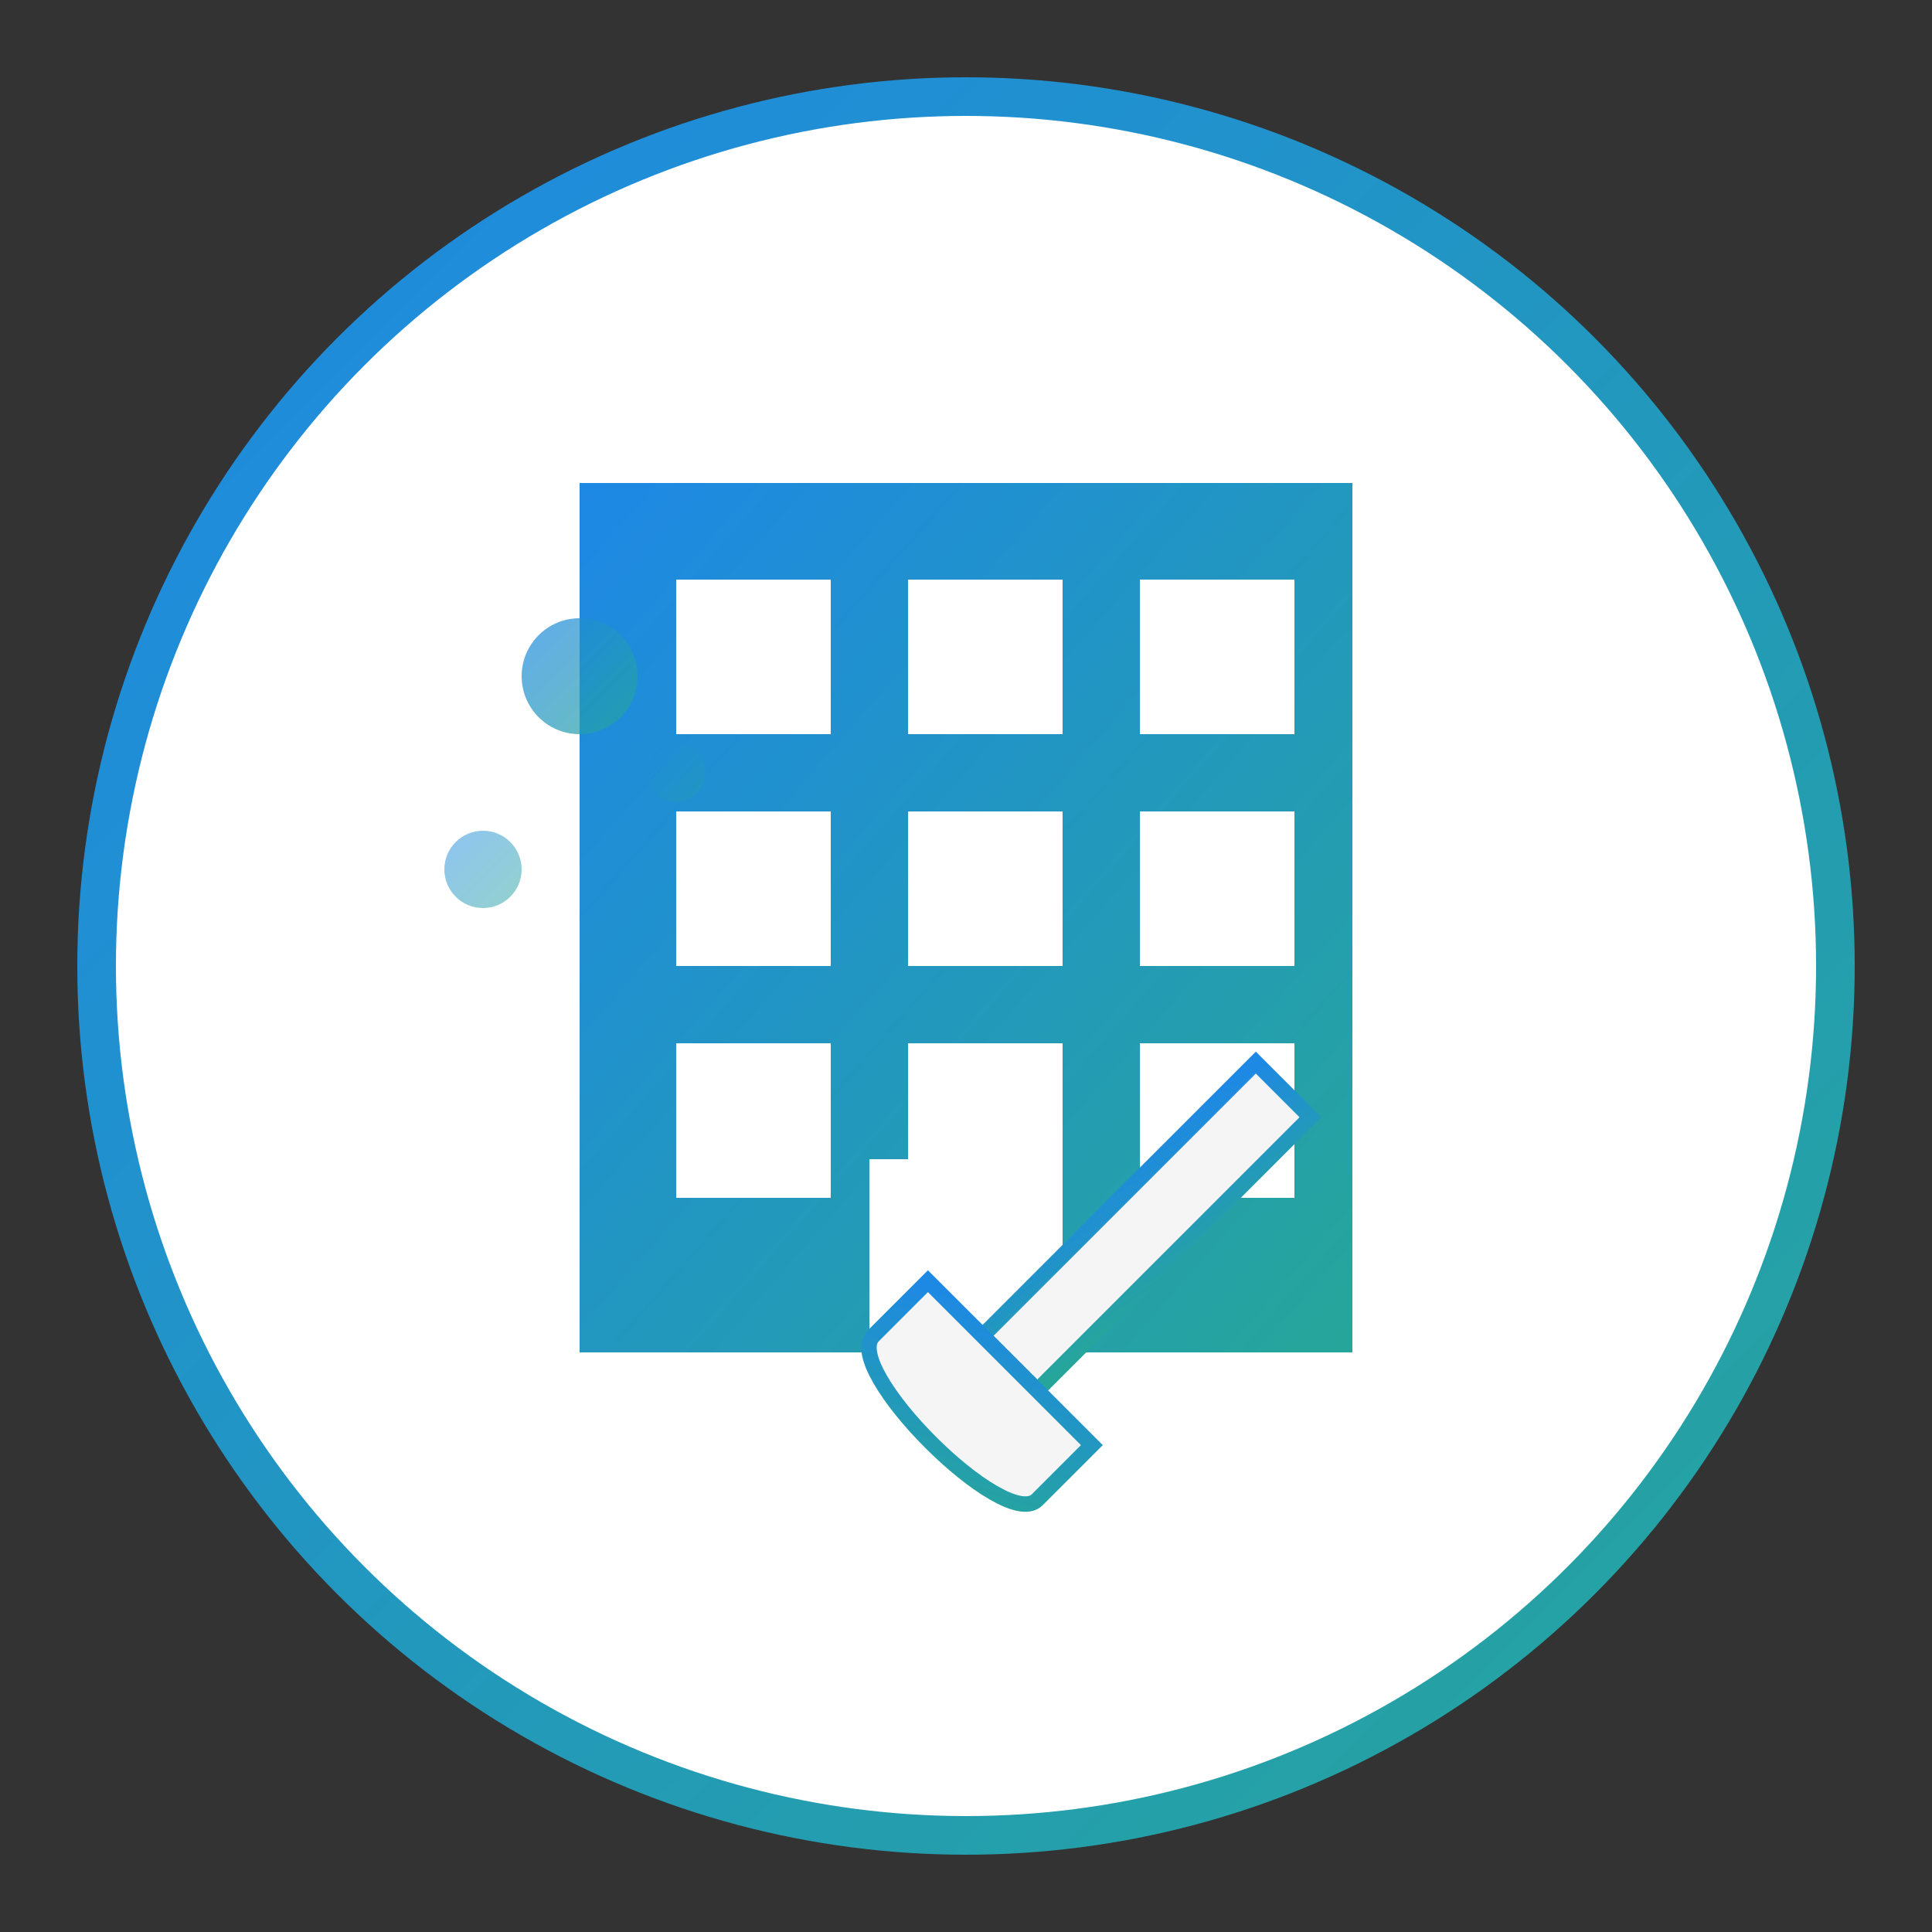 <svg xmlns="http://www.w3.org/2000/svg" width="100" height="100" viewBox="0 0 100 100">
  <rect x="0" y="0" width="100" height="100" fill="#333333" stroke="none"/>
  <defs>
    <linearGradient id="gradient-2" x1="0%" y1="0%" x2="100%" y2="100%">
      <stop offset="0%" stop-color="#1e88e5" />
      <stop offset="100%" stop-color="#26a69a" />
    </linearGradient>
  </defs>
  
  <!-- Background Circle -->
  <circle cx="50" cy="50" r="45" fill="white" stroke="url(#gradient-2)" stroke-width="2" />
  
  <!-- Office Building Icon -->
  <g fill="url(#gradient-2)">
    <rect x="30" y="25" width="40" height="45" />
    
    <!-- Windows -->
    <rect x="35" y="30" width="8" height="8" fill="white" />
    <rect x="47" y="30" width="8" height="8" fill="white" />
    <rect x="59" y="30" width="8" height="8" fill="white" />
    
    <rect x="35" y="42" width="8" height="8" fill="white" />
    <rect x="47" y="42" width="8" height="8" fill="white" />
    <rect x="59" y="42" width="8" height="8" fill="white" />
    
    <rect x="35" y="54" width="8" height="8" fill="white" />
    <rect x="47" y="54" width="8" height="8" fill="white" />
    <rect x="59" y="54" width="8" height="8" fill="white" />
    
    <!-- Door -->
    <rect x="45" y="60" width="10" height="10" fill="white" />
  </g>
  
  <!-- Cleaning Mop -->
  <g transform="translate(65, 55) rotate(45) scale(0.8)">
    <rect x="0" y="0" width="5" height="25" fill="#f5f5f5" stroke="url(#gradient-2)" stroke-width="1" />
    <path d="M-5,25 L10,25 L10,30 C10,33 -5,33 -5,30 Z" fill="#f5f5f5" stroke="url(#gradient-2)" stroke-width="1" />
  </g>
  
  <!-- Bubbles representing cleaning -->
  <circle cx="30" cy="35" r="3" fill="url(#gradient-2)" opacity="0.7" />
  <circle cx="25" cy="45" r="2" fill="url(#gradient-2)" opacity="0.5" />
  <circle cx="35" cy="40" r="1.5" fill="url(#gradient-2)" opacity="0.3" />
</svg>
